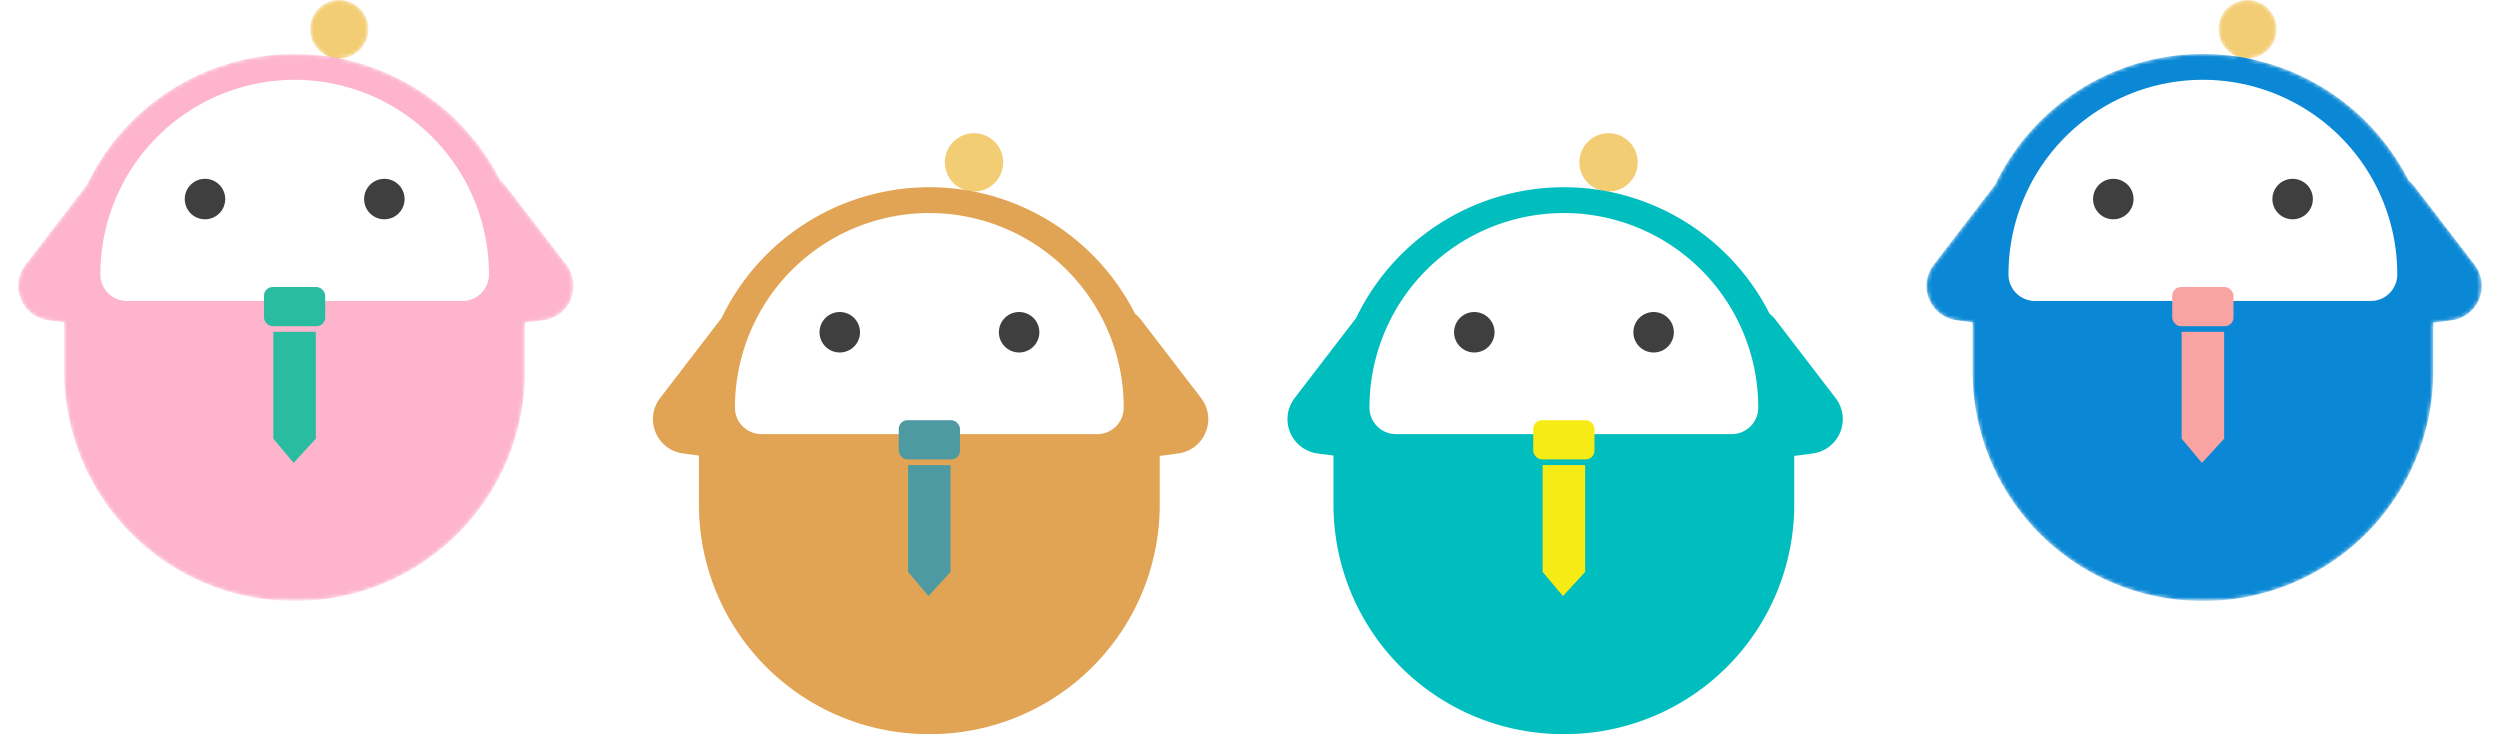 <svg id="左案" xmlns="http://www.w3.org/2000/svg" width="630" height="185" xmlns:xlink="http://www.w3.org/1999/xlink" viewBox="0 0 629.11 187.46"><defs><style>.cls-1{fill:url(#名称未設定グラデーション);}.cls-1,.cls-2{filter:url(#luminosity-invert);}.cls-2{fill:url(#名称未設定グラデーション_2);}.cls-3{fill:#f3cd74;}.cls-4{fill:#e1a454;}.cls-5{fill:#fff;}.cls-6{fill:#3f3f3f;}.cls-7{fill:#4d9aa2;}.cls-8{mask:url(#mask);}.cls-9{fill:#fdb4cc;}.cls-10{fill:#2abca0;}.cls-11{fill:#00bdbe;}.cls-12{fill:#f7eb16;}.cls-13{mask:url(#mask-2);}.cls-14{fill:#0b88d5;}.cls-15{fill:#f9a3a3;}</style><linearGradient id="名称未設定グラデーション" y1="76.72" x2="141.82" y2="76.72" gradientUnits="userSpaceOnUse"><stop offset="0" stop-color="#fff"/><stop offset="1"/></linearGradient><linearGradient id="名称未設定グラデーション_2" x1="487.28" y1="76.72" x2="629.11" y2="76.72" gradientUnits="userSpaceOnUse"><stop offset="0"/><stop offset="1" stop-color="#fff"/></linearGradient><filter id="luminosity-invert" filterUnits="userSpaceOnUse" color-interpolation-filters="sRGB"><feColorMatrix values="-1 0 0 0 1 0 -1 0 0 1 0 0 -1 0 1 0 0 0 1 0"/></filter><mask id="mask" x="0" y="0" width="141.82" height="153.45" maskUnits="userSpaceOnUse"><path class="cls-1" d="M140,67.62l-15.35-20a9.29,9.29,0,0,0-1.53-1.54A58.93,58.93,0,0,0,81.7,14.88H82a7.42,7.42,0,1,0-2.28-.35A58.76,58.76,0,0,0,17.49,47.31c-.09.12-.2.22-.29.34l-15.36,20A8.85,8.85,0,0,0,7.69,81.78l4.07.54v12.5a58.62,58.62,0,0,0,58.62,58.63h.41a58.63,58.63,0,0,0,58.63-58.63V82.4l4.71-.62A8.85,8.85,0,0,0,140,67.62Z"/></mask><mask id="mask-2" x="487.28" y="0" width="141.82" height="153.45" maskUnits="userSpaceOnUse"><path class="cls-2" d="M627.26,67.62l-15.35-20a9.24,9.24,0,0,0-1.52-1.54A59,59,0,0,0,569,14.88h.3a7.41,7.41,0,1,0-2.29-.35,58.75,58.75,0,0,0-62.21,32.77c-.1.12-.21.22-.3.34l-15.35,20A8.85,8.85,0,0,0,495,81.78l4.07.54v12.5a58.63,58.63,0,0,0,58.63,58.63h.41A58.63,58.63,0,0,0,616.7,94.82V82.4l4.72-.62A8.85,8.85,0,0,0,627.26,67.62Z"/></mask></defs><circle class="cls-3" cx="244.08" cy="41.46" r="7.45"/><path class="cls-4" d="M302.07,101.64l-15.36-20a8.53,8.53,0,0,0-1.52-1.54,58.84,58.84,0,0,0-105.61,1.2l-.3.34-15.35,20a8.84,8.84,0,0,0,5.85,14.15l4.06.54v12.5a58.63,58.63,0,0,0,58.63,58.63h.41a58.63,58.63,0,0,0,58.63-58.63V116.42l4.71-.63A8.84,8.84,0,0,0,302.07,101.64Z"/><path class="cls-5" d="M232.68,54.4h0A49.64,49.64,0,0,1,282.31,104v.09a6.76,6.76,0,0,1-6.76,6.76H189.8a6.76,6.76,0,0,1-6.76-6.76V104A49.64,49.64,0,0,1,232.68,54.4Z"/><circle class="cls-6" cx="209.8" cy="84.84" r="5.17"/><circle class="cls-6" cx="255.6" cy="84.84" r="5.17"/><rect class="cls-7" x="224.86" y="107.3" width="15.64" height="10.01" rx="2.23"/><polygon class="cls-7" points="227.25 118.75 227.25 146.04 232.44 152.21 238.1 146.04 238.1 118.75 227.25 118.75"/><rect class="cls-7" x="227.25" y="114.76" width="10.85" height="2.02"/><g class="cls-8"><circle class="cls-3" cx="81.99" cy="7.45" r="7.45"/><path class="cls-9" d="M140,67.62l-15.35-20a9.29,9.29,0,0,0-1.53-1.54,58.84,58.84,0,0,0-105.61,1.2c-.09.12-.2.22-.29.34l-15.36,20A8.85,8.85,0,0,0,7.69,81.78l4.07.54v12.5a58.62,58.62,0,0,0,58.62,58.63h.41a58.63,58.63,0,0,0,58.63-58.63V82.4l4.71-.62A8.85,8.85,0,0,0,140,67.62Z"/><path class="cls-5" d="M70.59,20.38h0A49.64,49.64,0,0,1,120.22,70v.09a6.76,6.76,0,0,1-6.76,6.76H27.71A6.76,6.76,0,0,1,21,70.11V70A49.64,49.64,0,0,1,70.59,20.38Z"/><circle class="cls-6" cx="47.71" cy="50.83" r="5.17"/><circle class="cls-6" cx="93.51" cy="50.83" r="5.17"/><rect class="cls-10" x="62.77" y="73.29" width="15.64" height="10.01" rx="2.23"/><polygon class="cls-10" points="65.16 84.73 65.16 112.02 70.35 118.2 76.01 112.02 76.01 84.73 65.16 84.73"/><rect class="cls-10" x="65.16" y="80.75" width="10.85" height="2.02"/></g><circle class="cls-3" cx="406.11" cy="41.46" r="7.45"/><path class="cls-11" d="M464.09,101.64l-15.35-20a8.88,8.88,0,0,0-1.52-1.54,58.84,58.84,0,0,0-105.61,1.2c-.1.11-.21.22-.3.34l-15.35,20a8.84,8.84,0,0,0,5.85,14.15l4.06.54v12.5a58.63,58.63,0,0,0,58.63,58.63h.41a58.63,58.63,0,0,0,58.62-58.63V116.42l4.72-.63A8.84,8.84,0,0,0,464.09,101.64Z"/><path class="cls-5" d="M394.7,54.4h0A49.64,49.64,0,0,1,444.34,104v.09a6.76,6.76,0,0,1-6.76,6.76H351.82a6.76,6.76,0,0,1-6.76-6.76V104A49.64,49.64,0,0,1,394.7,54.4Z"/><circle class="cls-6" cx="371.83" cy="84.84" r="5.17"/><circle class="cls-6" cx="417.62" cy="84.84" r="5.17"/><rect class="cls-12" x="386.88" y="107.3" width="15.64" height="10.01" rx="2.23"/><polygon class="cls-12" points="389.28 118.75 389.28 146.04 394.47 152.21 400.13 146.04 400.13 118.75 389.28 118.75"/><rect class="cls-12" x="389.28" y="114.76" width="10.85" height="2.02"/><g class="cls-13"><circle class="cls-3" cx="569.28" cy="7.45" r="7.45"/><path class="cls-14" d="M627.26,67.62l-15.35-20a9.24,9.24,0,0,0-1.52-1.54,58.84,58.84,0,0,0-105.61,1.2c-.1.12-.21.22-.3.34l-15.35,20A8.85,8.85,0,0,0,495,81.78l4.07.54v12.5a58.63,58.63,0,0,0,58.63,58.63h.41A58.63,58.63,0,0,0,616.7,94.82V82.4l4.72-.62A8.85,8.85,0,0,0,627.26,67.62Z"/><path class="cls-5" d="M557.87,20.38h0A49.64,49.64,0,0,1,607.51,70v.09a6.76,6.76,0,0,1-6.76,6.76H515a6.76,6.76,0,0,1-6.76-6.76V70A49.64,49.64,0,0,1,557.87,20.38Z"/><circle class="cls-6" cx="535" cy="50.83" r="5.17"/><circle class="cls-6" cx="580.79" cy="50.83" r="5.17"/><rect class="cls-15" x="550.05" y="73.29" width="15.64" height="10.01" rx="2.23"/><polygon class="cls-15" points="552.45 84.73 552.45 112.02 557.64 118.2 563.3 112.02 563.3 84.73 552.45 84.73"/><rect class="cls-15" x="552.45" y="80.75" width="10.85" height="2.02"/></g></svg>